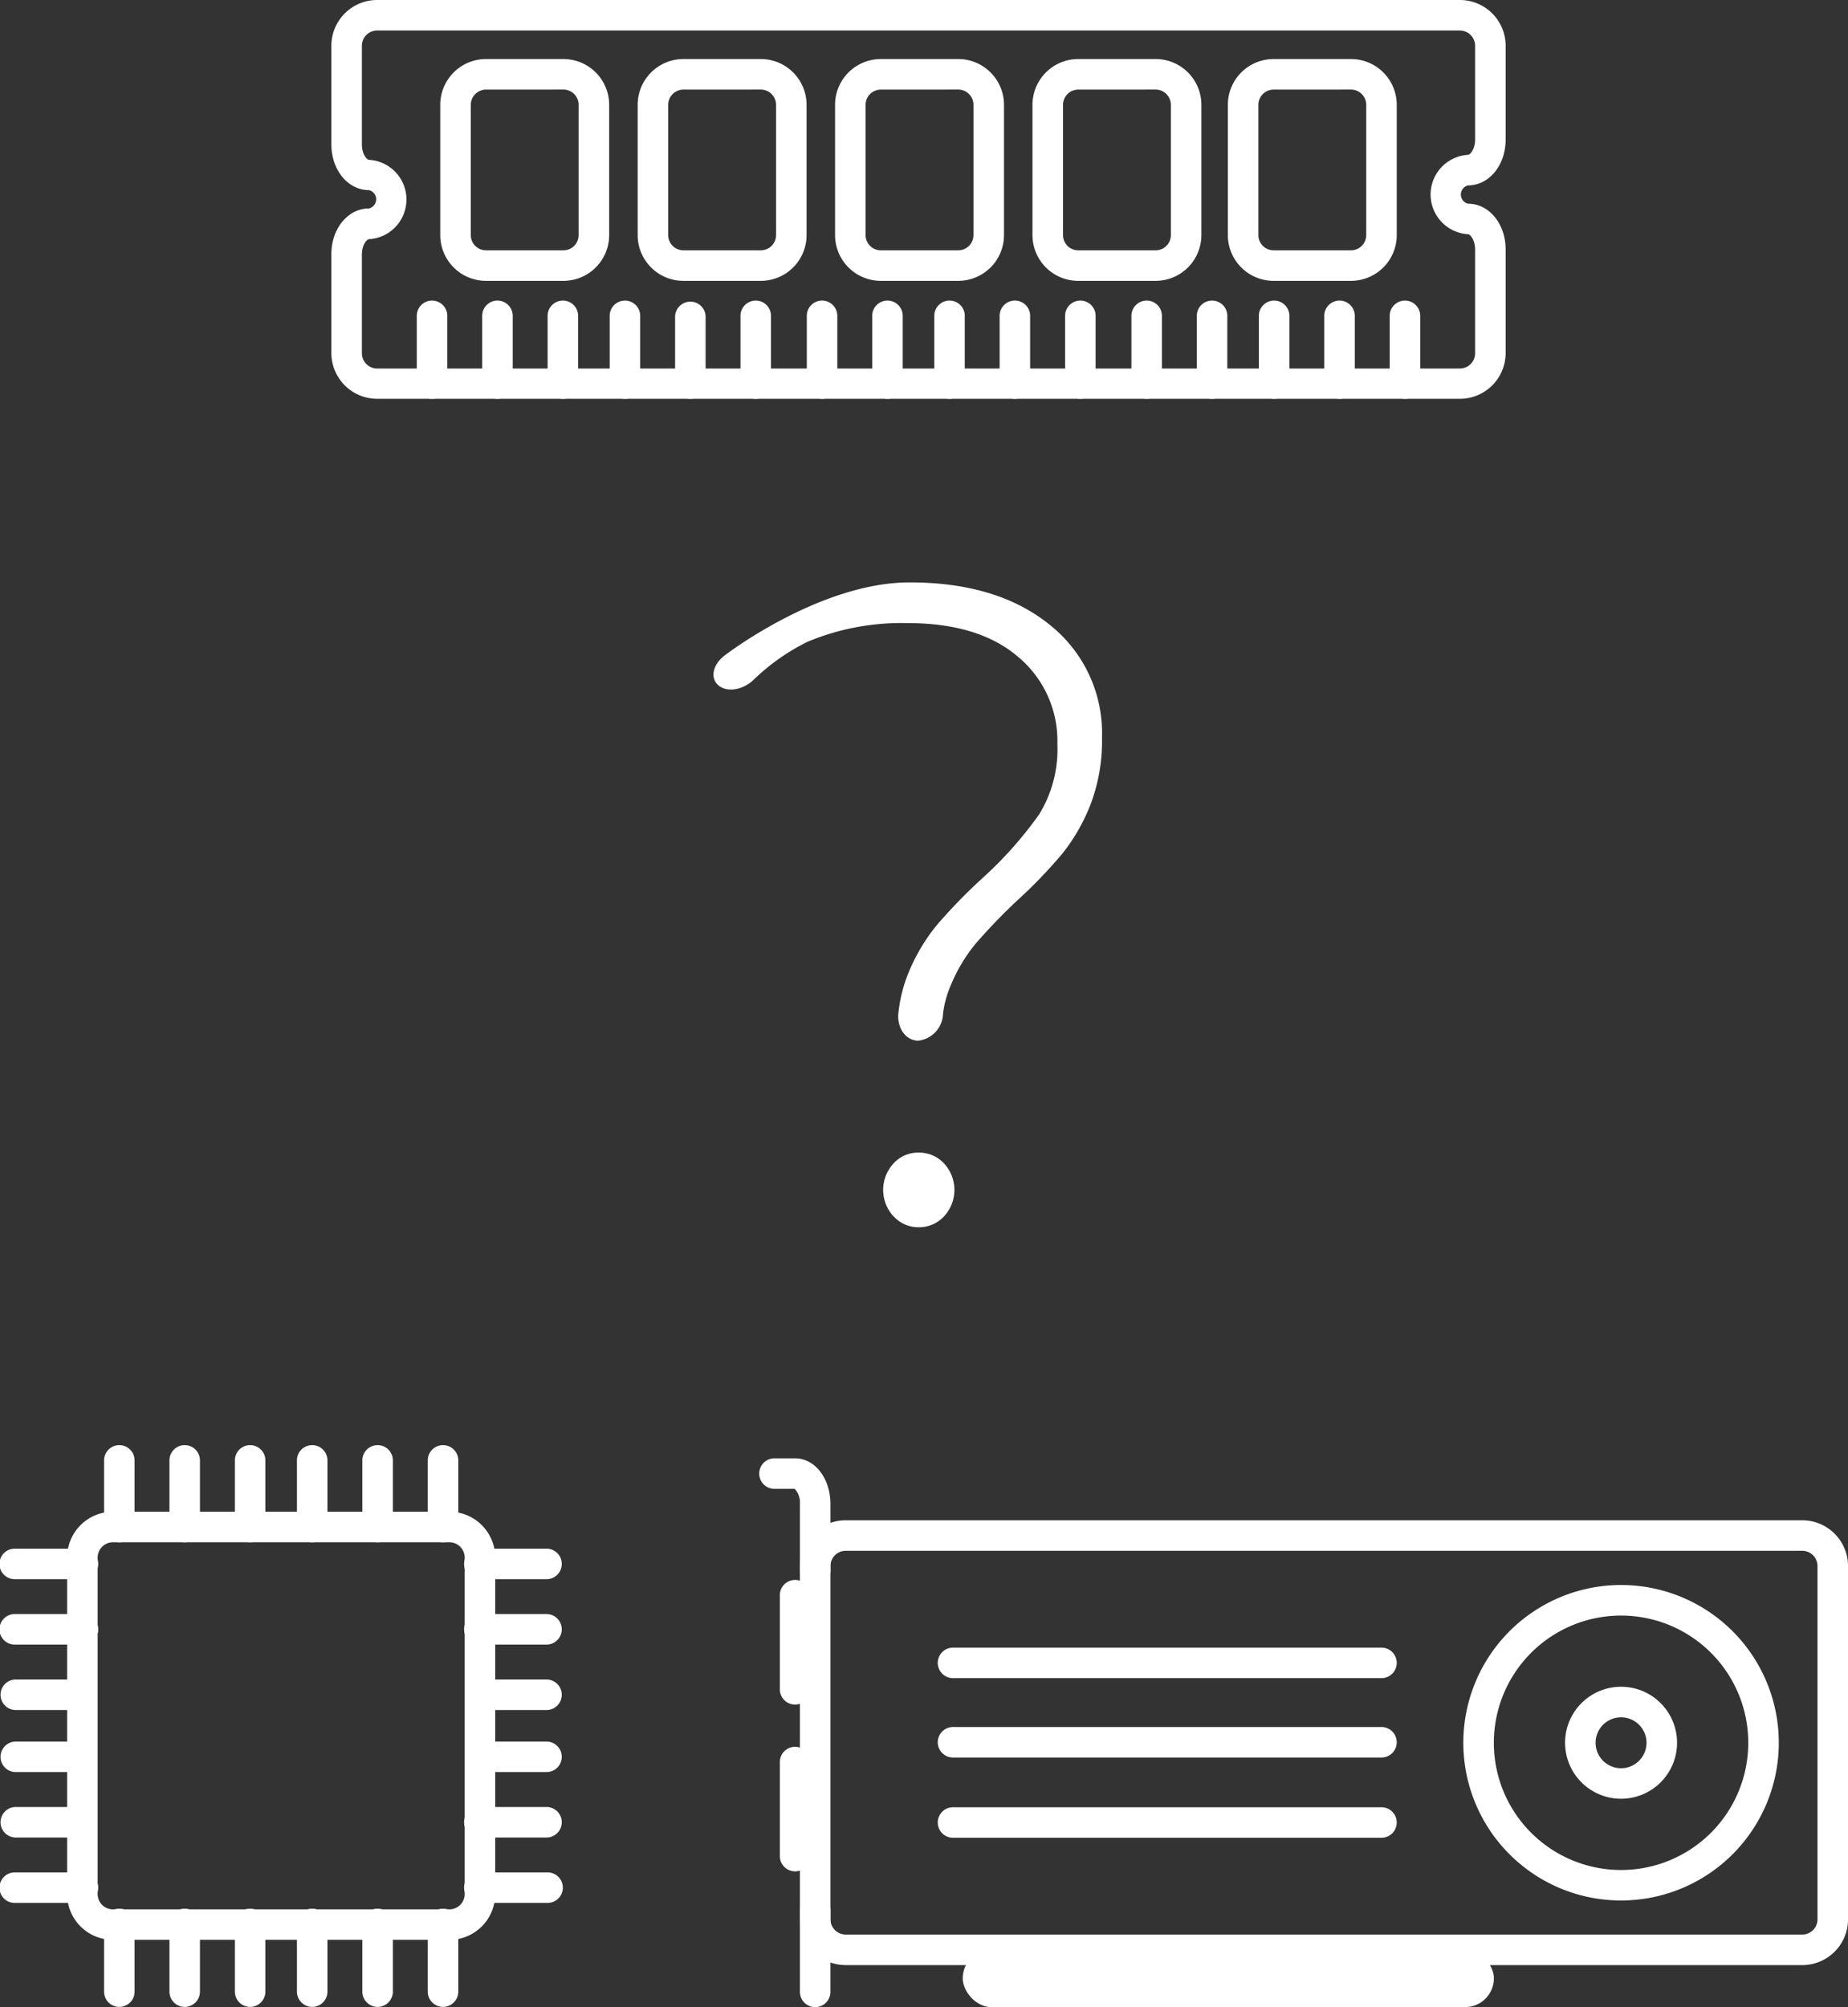 <svg xmlns="http://www.w3.org/2000/svg" width="199.898" height="217.105" viewBox="0 0 199.898 217.105">
  <rect x="0" y="0" width="199.898" height="217.105" fill="#333333" stroke="none"/>
  <g id="wunsch-pc" transform="translate(0.02 -0.04)">
    <path id="Pfad_1003" data-name="Pfad 1003" d="M282.889,730.512h-36.4a4.953,4.953,0,0,1-4.953-4.953v-36.4a4.953,4.953,0,0,1,4.953-4.953h36.4a4.953,4.953,0,0,1,4.953,4.953v36.4A4.953,4.953,0,0,1,282.889,730.512Zm-36.4-43a1.651,1.651,0,0,0-1.651,1.651v36.4a1.651,1.651,0,0,0,1.651,1.651h36.4a1.651,1.651,0,0,0,1.651-1.651v-36.4a1.651,1.651,0,0,0-1.651-1.651Z" transform="translate(-234.295 -520.648)" fill="#fff"/>
    <path id="Pfad_1004" data-name="Pfad 1004" d="M255.281,672.777a1.651,1.651,0,0,1-1.651-1.651v-7.265a1.651,1.651,0,0,1,3.3,0v7.265A1.651,1.651,0,0,1,255.281,672.777Z" transform="translate(-242.393 -505.913)" fill="#fff"/>
    <path id="Pfad_1005" data-name="Pfad 1005" d="M276.7,672.777a1.651,1.651,0,0,1-1.651-1.651v-7.265a1.651,1.651,0,0,1,3.3,0v7.265A1.651,1.651,0,0,1,276.7,672.777Z" transform="translate(-256.74 -505.913)" fill="#fff"/>
    <path id="Pfad_1006" data-name="Pfad 1006" d="M298.131,672.777a1.651,1.651,0,0,1-1.651-1.651v-7.265a1.651,1.651,0,0,1,3.3,0v7.265A1.651,1.651,0,0,1,298.131,672.777Z" transform="translate(-271.094 -505.913)" fill="#fff"/>
    <path id="Pfad_1007" data-name="Pfad 1007" d="M318.461,672.777a1.651,1.651,0,0,1-1.651-1.651v-7.265a1.651,1.651,0,0,1,3.3,0v7.265A1.651,1.651,0,0,1,318.461,672.777Z" transform="translate(-284.711 -505.913)" fill="#fff"/>
    <path id="Pfad_1008" data-name="Pfad 1008" d="M339.891,672.777a1.651,1.651,0,0,1-1.651-1.651v-7.265a1.651,1.651,0,0,1,3.3,0v7.265a1.651,1.651,0,0,1-1.651,1.651Z" transform="translate(-299.064 -505.913)" fill="#fff"/>
    <path id="Pfad_1009" data-name="Pfad 1009" d="M361.321,672.777a1.651,1.651,0,0,1-1.651-1.651v-7.265a1.651,1.651,0,0,1,3.3,0v7.265A1.651,1.651,0,0,1,361.321,672.777Z" transform="translate(-313.418 -505.913)" fill="#fff"/>
    <path id="Pfad_1010" data-name="Pfad 1010" d="M255.281,824.967a1.651,1.651,0,0,1-1.651-1.651v-7.265a1.651,1.651,0,1,1,3.3,0v7.265A1.651,1.651,0,0,1,255.281,824.967Z" transform="translate(-242.393 -607.848)" fill="#fff"/>
    <path id="Pfad_1011" data-name="Pfad 1011" d="M276.7,824.967a1.651,1.651,0,0,1-1.651-1.651v-7.265a1.651,1.651,0,1,1,3.3,0v7.265A1.651,1.651,0,0,1,276.7,824.967Z" transform="translate(-256.74 -607.848)" fill="#fff"/>
    <path id="Pfad_1012" data-name="Pfad 1012" d="M298.131,824.967a1.651,1.651,0,0,1-1.651-1.651v-7.265a1.651,1.651,0,1,1,3.3,0v7.265A1.651,1.651,0,0,1,298.131,824.967Z" transform="translate(-271.094 -607.848)" fill="#fff"/>
    <path id="Pfad_1013" data-name="Pfad 1013" d="M318.461,824.967a1.651,1.651,0,0,1-1.651-1.651v-7.265a1.651,1.651,0,1,1,3.3,0v7.265A1.651,1.651,0,0,1,318.461,824.967Z" transform="translate(-284.711 -607.848)" fill="#fff"/>
    <path id="Pfad_1014" data-name="Pfad 1014" d="M339.891,824.967a1.651,1.651,0,0,1-1.651-1.651v-7.265a1.651,1.651,0,1,1,3.3,0v7.265a1.651,1.651,0,0,1-1.651,1.651Z" transform="translate(-299.064 -607.848)" fill="#fff"/>
    <path id="Pfad_1015" data-name="Pfad 1015" d="M361.321,824.967a1.651,1.651,0,0,1-1.651-1.651v-7.265a1.651,1.651,0,1,1,3.3,0v7.265A1.651,1.651,0,0,1,361.321,824.967Z" transform="translate(-313.418 -607.848)" fill="#fff"/>
    <path id="Pfad_1016" data-name="Pfad 1016" d="M380.656,699.6h-7.265a1.651,1.651,0,1,1,0-3.3h7.265a1.651,1.651,0,0,1,0,3.3Z" transform="translate(-321.502 -528.746)" fill="#fff"/>
    <path id="Pfad_1017" data-name="Pfad 1017" d="M380.656,721.022h-7.265a1.651,1.651,0,1,1,0-3.3h7.265a1.651,1.651,0,0,1,0,3.3Z" transform="translate(-321.502 -543.093)" fill="#fff"/>
    <path id="Pfad_1018" data-name="Pfad 1018" d="M380.656,742.452h-7.265a1.651,1.651,0,0,1,0-3.3h7.265a1.651,1.651,0,0,1,0,3.3Z" transform="translate(-321.502 -557.446)" fill="#fff"/>
    <path id="Pfad_1019" data-name="Pfad 1019" d="M380.656,762.782h-7.265a1.651,1.651,0,0,1,0-3.3h7.265a1.651,1.651,0,0,1,0,3.3Z" transform="translate(-321.502 -571.063)" fill="#fff"/>
    <path id="Pfad_1020" data-name="Pfad 1020" d="M380.656,784.212h-7.265a1.651,1.651,0,1,1,0-3.3h7.265a1.651,1.651,0,0,1,0,3.3Z" transform="translate(-321.502 -585.417)" fill="#fff"/>
    <path id="Pfad_1021" data-name="Pfad 1021" d="M380.656,805.642h-7.265a1.651,1.651,0,1,1,0-3.3h7.265a1.651,1.651,0,1,1,0,3.3Z" transform="translate(-321.502 -599.771)" fill="#fff"/>
    <path id="Pfad_1022" data-name="Pfad 1022" d="M228.456,699.6h-7.265a1.651,1.651,0,1,1,0-3.3h7.265a1.651,1.651,0,1,1,0,3.3Z" transform="translate(-219.56 -528.746)" fill="#fff"/>
    <path id="Pfad_1023" data-name="Pfad 1023" d="M228.456,721.022h-7.265a1.651,1.651,0,1,1,0-3.3h7.265a1.651,1.651,0,1,1,0,3.3Z" transform="translate(-219.56 -543.093)" fill="#fff"/>
    <path id="Pfad_1024" data-name="Pfad 1024" d="M228.456,742.452h-7.265a1.651,1.651,0,0,1,0-3.3h7.265a1.651,1.651,0,0,1,0,3.3Z" transform="translate(-219.56 -557.446)" fill="#fff"/>
    <path id="Pfad_1025" data-name="Pfad 1025" d="M228.456,762.782h-7.265a1.651,1.651,0,0,1,0-3.3h7.265a1.651,1.651,0,0,1,0,3.3Z" transform="translate(-219.56 -571.063)" fill="#fff"/>
    <path id="Pfad_1026" data-name="Pfad 1026" d="M228.456,784.212h-7.265a1.651,1.651,0,0,1,0-3.3h7.265a1.651,1.651,0,0,1,0,3.3Z" transform="translate(-219.56 -585.417)" fill="#fff"/>
    <path id="Pfad_1027" data-name="Pfad 1027" d="M228.456,805.642h-7.265a1.651,1.651,0,1,1,0-3.3h7.265a1.651,1.651,0,1,1,0,3.3Z" transform="translate(-219.56 -599.771)" fill="#fff"/>
    <path id="Pfad_1028" data-name="Pfad 1028" d="M590,735.115H486.533a4.953,4.953,0,0,1-4.953-4.953V691.953A4.953,4.953,0,0,1,486.533,687H590a4.953,4.953,0,0,1,4.953,4.953v38.208A4.953,4.953,0,0,1,590,735.115ZM486.533,690.3a1.651,1.651,0,0,0-1.651,1.651v38.208a1.651,1.651,0,0,0,1.651,1.651H590a1.651,1.651,0,0,0,1.651-1.651V691.953A1.651,1.651,0,0,0,590,690.3Z" transform="translate(-395.072 -522.517)" fill="#fff"/>
    <rect id="Rechteck_4" data-name="Rechteck 4" width="57.456" height="6.238" rx="3.119" transform="translate(104.118 210.907)" fill="#fff"/>
    <path id="Pfad_1029" data-name="Pfad 1029" d="M474.417,680.5a1.651,1.651,0,0,1-1.651-1.651v-7.189a2.186,2.186,0,0,0-.568-1.651h-2.127a1.651,1.651,0,1,1,0-3.3h2.173c2.143,0,3.824,2.173,3.824,4.953v7.189a1.651,1.651,0,0,1-1.651,1.651Zm-2.173-10.491Z" transform="translate(-386.258 -508.927)" fill="#fff"/>
    <path id="Pfad_1030" data-name="Pfad 1030" d="M476.651,720.136A1.651,1.651,0,0,1,475,718.485V708.361a1.651,1.651,0,1,1,3.3,0v10.124A1.651,1.651,0,0,1,476.651,720.136Z" transform="translate(-390.665 -535.718)" fill="#fff"/>
    <path id="Pfad_1031" data-name="Pfad 1031" d="M476.651,774.786A1.651,1.651,0,0,1,475,773.135V763.021a1.651,1.651,0,1,1,3.3,0v10.114A1.651,1.651,0,0,1,476.651,774.786Z" transform="translate(-390.665 -572.329)" fill="#fff"/>
    <path id="Pfad_1032" data-name="Pfad 1032" d="M715.965,742.324a17.062,17.062,0,1,1,17.059-17.061,17.063,17.063,0,0,1-17.059,17.061Zm0-30.818a13.76,13.76,0,1,0,13.756,13.758,13.76,13.76,0,0,0-13.756-13.758Z" transform="translate(-540.632 -536.716)" fill="#fff"/>
    <path id="Pfad_1033" data-name="Pfad 1033" d="M738.289,753.642a6.056,6.056,0,1,1,6.053-6.055A6.056,6.056,0,0,1,738.289,753.642Zm0-8.807a2.754,2.754,0,1,0,2.751,2.751,2.754,2.754,0,0,0-2.751-2.751Z" transform="translate(-562.956 -559.04)" fill="#fff"/>
    <path id="Pfad_1034" data-name="Pfad 1034" d="M574.79,732.012H528.561a1.651,1.651,0,1,1,0-3.3H574.79a1.651,1.651,0,1,1,0,3.3Z" transform="translate(-425.434 -550.454)" fill="#fff"/>
    <path id="Pfad_1035" data-name="Pfad 1035" d="M574.79,758.012H528.561a1.651,1.651,0,1,1,0-3.3H574.79a1.651,1.651,0,1,1,0,3.3Z" transform="translate(-425.434 -567.868)" fill="#fff"/>
    <path id="Pfad_1036" data-name="Pfad 1036" d="M574.79,784.3H528.561a1.651,1.651,0,1,1,0-3.3H574.79a1.651,1.651,0,1,1,0,3.3Z" transform="translate(-425.434 -585.477)" fill="#fff"/>
    <path id="Pfad_1037" data-name="Pfad 1037" d="M483.231,822.046a1.651,1.651,0,0,1-1.651-1.651v-8.744a1.651,1.651,0,1,1,3.3,0v8.731a1.651,1.651,0,0,1-1.651,1.664Z" transform="translate(-395.072 -604.901)" fill="#fff"/>
    <path id="Pfad_1038" data-name="Pfad 1038" d="M450.158,232.135H333.043a4.953,4.953,0,0,1-4.953-4.953V216.5c0-2.777,1.79-4.953,4.075-4.953a1.022,1.022,0,0,0,0-1.981c-2.285,0-4.075-2.176-4.075-4.953V193.953A4.953,4.953,0,0,1,333.043,189H450.158a4.953,4.953,0,0,1,4.953,4.953V204.1c0,2.777-1.79,4.953-4.071,4.953a1.021,1.021,0,0,0,0,1.981c2.282,0,4.071,2.176,4.071,4.953v11.227a4.953,4.953,0,0,1-4.953,4.923ZM333.043,192.3a1.651,1.651,0,0,0-1.651,1.651v10.686c0,1.027.535,1.651.773,1.651a4.3,4.3,0,0,1,0,8.585c-.238,0-.773.624-.773,1.651v10.686a1.651,1.651,0,0,0,1.651,1.651H450.158a1.651,1.651,0,0,0,1.651-1.651V215.985c0-1.027-.535-1.651-.769-1.651a4.3,4.3,0,0,1,0-8.585c.234,0,.769-.624.769-1.651V193.953a1.651,1.651,0,0,0-1.651-1.651Z" transform="translate(-292.266 -188.96)" fill="#fff"/>
    <path id="Pfad_1039" data-name="Pfad 1039" d="M377.077,232.34h-8.364a4.953,4.953,0,0,1-4.953-4.953V213.3a4.953,4.953,0,0,1,4.953-4.953h8.364a4.953,4.953,0,0,1,4.953,4.953v14.083A4.953,4.953,0,0,1,377.077,232.34Zm-8.364-20.687a1.651,1.651,0,0,0-1.651,1.651v14.083a1.651,1.651,0,0,0,1.651,1.651h8.364a1.651,1.651,0,0,0,1.651-1.651V213.3a1.651,1.651,0,0,0-1.651-1.651Z" transform="translate(-316.157 -201.921)" fill="#fff"/>
    <path id="Pfad_1040" data-name="Pfad 1040" d="M441.747,232.34h-8.364a4.953,4.953,0,0,1-4.953-4.953V213.3a4.953,4.953,0,0,1,4.953-4.953h8.364A4.953,4.953,0,0,1,446.7,213.3v14.083A4.953,4.953,0,0,1,441.747,232.34Zm-8.364-20.687a1.651,1.651,0,0,0-1.651,1.651v14.083a1.651,1.651,0,0,0,1.651,1.651h8.364a1.651,1.651,0,0,0,1.651-1.651V213.3a1.651,1.651,0,0,0-1.651-1.651Z" transform="translate(-359.473 -201.921)" fill="#fff"/>
    <path id="Pfad_1041" data-name="Pfad 1041" d="M506.411,232.34h-8.367a4.953,4.953,0,0,1-4.953-4.953V213.3a4.953,4.953,0,0,1,4.953-4.953h8.367a4.953,4.953,0,0,1,4.953,4.953v14.083A4.953,4.953,0,0,1,506.411,232.34Zm-8.367-20.687a1.651,1.651,0,0,0-1.651,1.651v14.083a1.651,1.651,0,0,0,1.651,1.651h8.367a1.651,1.651,0,0,0,1.651-1.651V213.3a1.651,1.651,0,0,0-1.651-1.651Z" transform="translate(-402.782 -201.921)" fill="#fff"/>
    <path id="Pfad_1042" data-name="Pfad 1042" d="M571.077,232.34h-8.364a4.953,4.953,0,0,1-4.953-4.953V213.3a4.953,4.953,0,0,1,4.953-4.953h8.364a4.953,4.953,0,0,1,4.953,4.953v14.083A4.953,4.953,0,0,1,571.077,232.34Zm-8.364-20.687a1.651,1.651,0,0,0-1.651,1.651v14.083a1.651,1.651,0,0,0,1.651,1.651h8.364a1.651,1.651,0,0,0,1.651-1.651V213.3a1.651,1.651,0,0,0-1.651-1.651Z" transform="translate(-446.097 -201.921)" fill="#fff"/>
    <path id="Pfad_1043" data-name="Pfad 1043" d="M635.077,232.34h-8.364a4.953,4.953,0,0,1-4.953-4.953V213.3a4.953,4.953,0,0,1,4.953-4.953h8.364a4.953,4.953,0,0,1,4.953,4.953v14.083A4.953,4.953,0,0,1,635.077,232.34Zm-8.364-20.687a1.651,1.651,0,0,0-1.651,1.651v14.083a1.651,1.651,0,0,0,1.651,1.651h8.364a1.651,1.651,0,0,0,1.651-1.651V213.3a1.651,1.651,0,0,0-1.651-1.651Z" transform="translate(-488.964 -201.921)" fill="#fff"/>
    <path id="Pfad_1044" data-name="Pfad 1044" d="M357.721,298.2a1.651,1.651,0,0,1-1.651-1.651v-7.265a1.651,1.651,0,1,1,3.3,0v7.265A1.651,1.651,0,0,1,357.721,298.2Z" transform="translate(-311.007 -255.022)" fill="#fff"/>
    <path id="Pfad_1045" data-name="Pfad 1045" d="M379.151,298.2a1.651,1.651,0,0,1-1.651-1.651v-7.265a1.651,1.651,0,1,1,3.3,0v7.265A1.651,1.651,0,0,1,379.151,298.2Z" transform="translate(-325.36 -255.022)" fill="#fff"/>
    <path id="Pfad_1046" data-name="Pfad 1046" d="M400.581,298.2a1.651,1.651,0,0,1-1.651-1.651v-7.265a1.651,1.651,0,1,1,3.3,0v7.265A1.651,1.651,0,0,1,400.581,298.2Z" transform="translate(-339.714 -255.022)" fill="#fff"/>
    <path id="Pfad_1047" data-name="Pfad 1047" d="M420.911,298.2a1.651,1.651,0,0,1-1.651-1.651v-7.265a1.651,1.651,0,1,1,3.3,0v7.265A1.651,1.651,0,0,1,420.911,298.2Z" transform="translate(-353.331 -255.022)" fill="#fff"/>
    <path id="Pfad_1048" data-name="Pfad 1048" d="M442.341,298.2a1.651,1.651,0,0,1-1.651-1.651v-7.265a1.651,1.651,0,0,1,3.3,0v7.265A1.651,1.651,0,0,1,442.341,298.2Z" transform="translate(-367.685 -255.022)" fill="#fff"/>
    <path id="Pfad_1049" data-name="Pfad 1049" d="M463.761,298.2a1.651,1.651,0,0,1-1.651-1.651v-7.265a1.651,1.651,0,1,1,3.3,0v7.265A1.651,1.651,0,0,1,463.761,298.2Z" transform="translate(-382.032 -255.022)" fill="#fff"/>
    <path id="Pfad_1050" data-name="Pfad 1050" d="M485.481,298.2a1.651,1.651,0,0,1-1.651-1.651v-7.265a1.651,1.651,0,1,1,3.3,0v7.265A1.651,1.651,0,0,1,485.481,298.2Z" transform="translate(-396.579 -255.022)" fill="#fff"/>
    <path id="Pfad_1051" data-name="Pfad 1051" d="M506.911,298.2a1.651,1.651,0,0,1-1.651-1.651v-7.265a1.651,1.651,0,1,1,3.3,0v7.265A1.651,1.651,0,0,1,506.911,298.2Z" transform="translate(-410.933 -255.022)" fill="#fff"/>
    <path id="Pfad_1052" data-name="Pfad 1052" d="M527.241,298.2a1.651,1.651,0,0,1-1.651-1.651v-7.265a1.651,1.651,0,1,1,3.3,0v7.265A1.651,1.651,0,0,1,527.241,298.2Z" transform="translate(-424.55 -255.022)" fill="#fff"/>
    <path id="Pfad_1053" data-name="Pfad 1053" d="M548.651,298.2A1.651,1.651,0,0,1,547,296.546v-7.265a1.651,1.651,0,1,1,3.3,0v7.265A1.651,1.651,0,0,1,548.651,298.2Z" transform="translate(-438.89 -255.022)" fill="#fff"/>
    <path id="Pfad_1054" data-name="Pfad 1054" d="M570.1,298.2a1.651,1.651,0,0,1-1.651-1.651v-7.265a1.651,1.651,0,1,1,3.3,0v7.265A1.651,1.651,0,0,1,570.1,298.2Z" transform="translate(-453.257 -255.022)" fill="#fff"/>
    <path id="Pfad_1055" data-name="Pfad 1055" d="M591.821,298.2a1.651,1.651,0,0,1-1.651-1.651v-7.265a1.651,1.651,0,1,1,3.3,0v7.265A1.651,1.651,0,0,1,591.821,298.2Z" transform="translate(-467.805 -255.022)" fill="#fff"/>
    <path id="Pfad_1056" data-name="Pfad 1056" d="M613.241,298.2a1.651,1.651,0,0,1-1.651-1.651v-7.265a1.651,1.651,0,1,1,3.3,0v7.265A1.651,1.651,0,0,1,613.241,298.2Z" transform="translate(-482.152 -255.022)" fill="#fff"/>
    <path id="Pfad_1057" data-name="Pfad 1057" d="M633.571,298.2a1.651,1.651,0,0,1-1.651-1.651v-7.265a1.651,1.651,0,1,1,3.3,0v7.265A1.651,1.651,0,0,1,633.571,298.2Z" transform="translate(-495.769 -255.022)" fill="#fff"/>
    <path id="Pfad_1058" data-name="Pfad 1058" d="M655,298.2a1.651,1.651,0,0,1-1.651-1.651v-7.265a1.651,1.651,0,1,1,3.3,0v7.265A1.651,1.651,0,0,1,655,298.2Z" transform="translate(-510.123 -255.022)" fill="#fff"/>
    <path id="Pfad_1059" data-name="Pfad 1059" d="M676.431,298.2a1.651,1.651,0,0,1-1.651-1.651v-7.265a1.651,1.651,0,1,1,3.3,0v7.265A1.651,1.651,0,0,1,676.431,298.2Z" transform="translate(-524.476 -255.022)" fill="#fff"/>
    <path id="Pfad_1060" data-name="Pfad 1060" d="M474.326,422.113a20.489,20.489,0,0,1,3.12-5.283,58.346,58.346,0,0,1,4.874-5.019,42.25,42.25,0,0,0,6.178-6.934,13.4,13.4,0,0,0,1.981-7.624,11.836,11.836,0,0,0-4.27-9.447q-4.27-3.642-11.98-3.632a26.414,26.414,0,0,0-10.771,2.018,23.034,23.034,0,0,0-5.8,4.078c-1.156,1.139-2.873,1.43-3.817.66s-.66-2.239.617-3.233c0,0,10.263-7.925,20.044-7.925q9.477,0,15.137,4.577a14.965,14.965,0,0,1,5.666,12.251,19.2,19.2,0,0,1-1.255,7.232,20.474,20.474,0,0,1-3.064,5.316,53.371,53.371,0,0,1-4.864,5.042,63.534,63.534,0,0,0-4.454,4.623,17.589,17.589,0,0,0-2.695,4.478,11.226,11.226,0,0,0-.862,3.111,3.024,3.024,0,0,1-2.668,2.939c-1.331,0-2.311-1.321-2.166-2.939A16.031,16.031,0,0,1,474.326,422.113Zm-1.578,26.225a4.217,4.217,0,0,1,0-5.709,3.57,3.57,0,0,1,2.691-1.179,3.675,3.675,0,0,1,2.787,1.179,4.21,4.21,0,0,1,0,5.709,3.675,3.675,0,0,1-2.777,1.182,3.57,3.57,0,0,1-2.691-1.189Z" transform="translate(-376.123 -316.736)" fill="#fff"/>
  </g>
</svg>
